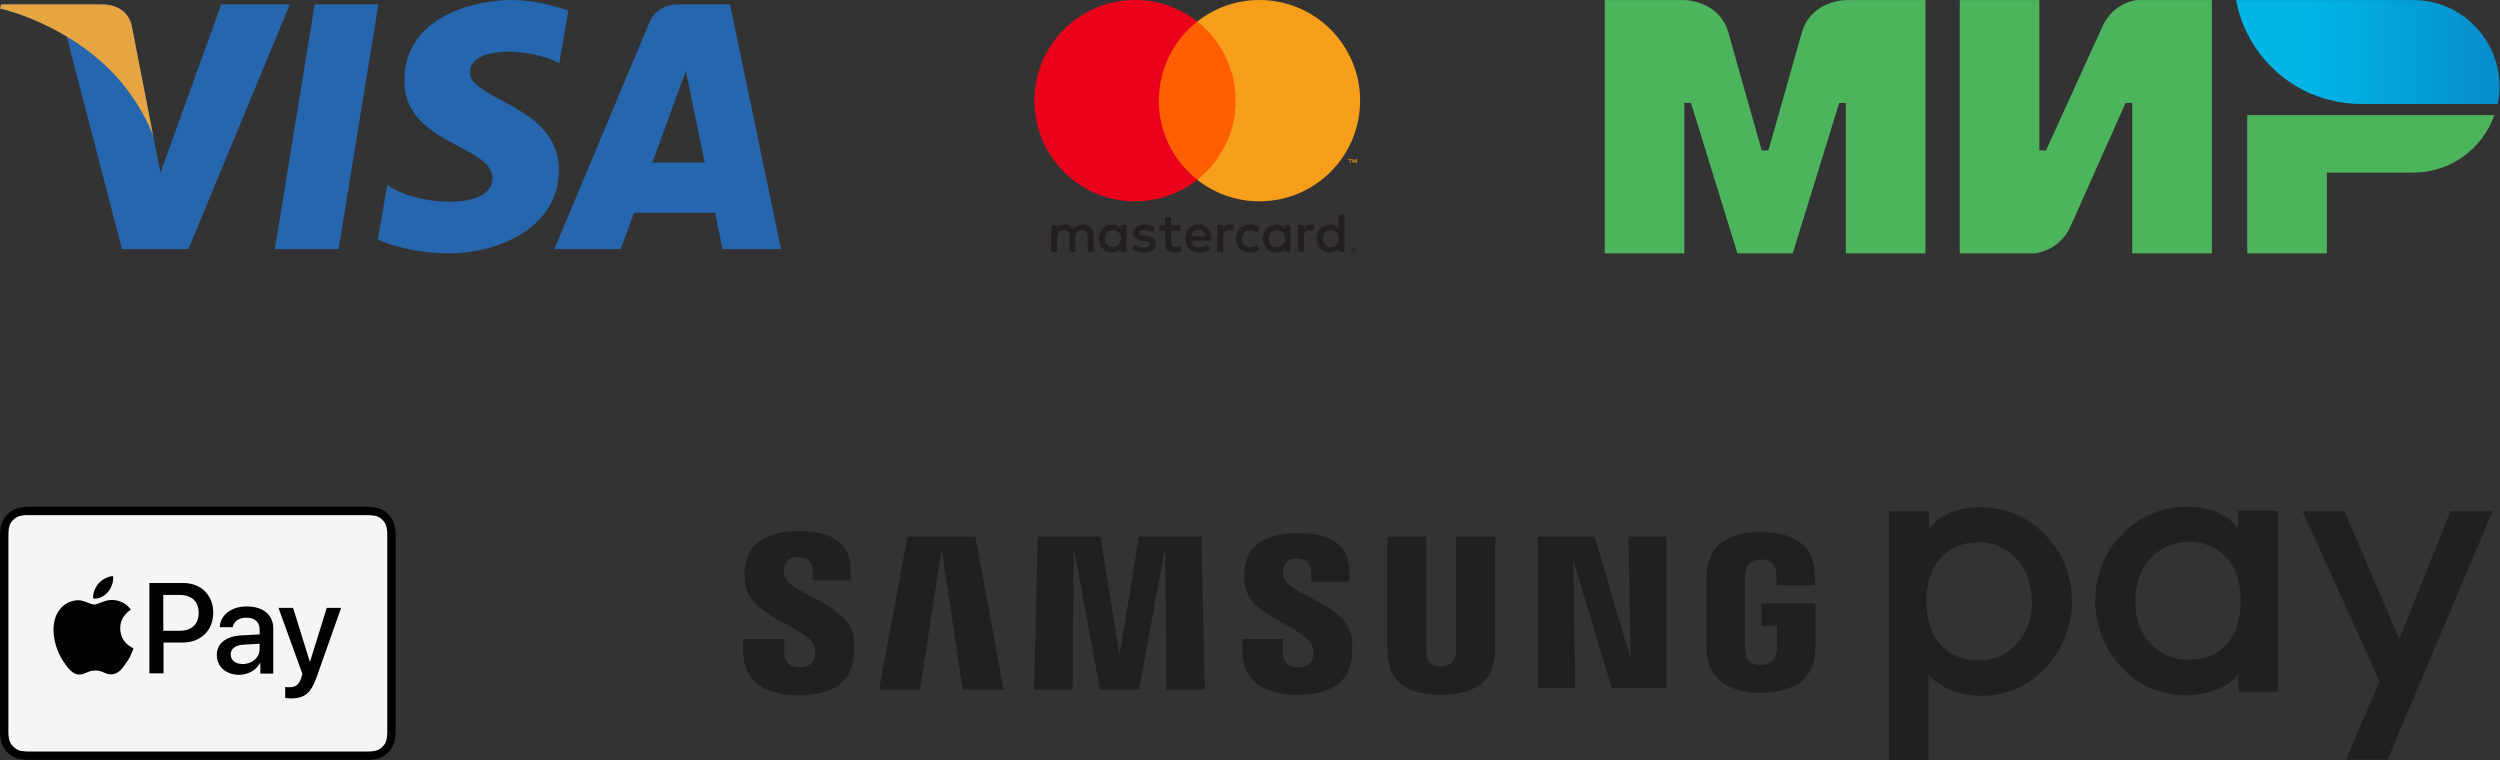 <?xml version="1.0" encoding="UTF-8"?> <svg xmlns="http://www.w3.org/2000/svg" width="148" height="45" viewBox="0 0 148 45" fill="none"><rect x="0" y="0" width="148" height="45" fill="#333333" stroke="none"/> <g clip-path="url(#clip0)"> <path d="M109.273 0.003V0.01C109.266 0.01 107.203 0.003 106.653 1.974C106.149 3.782 104.728 8.77 104.689 8.908H104.296C104.296 8.908 102.842 3.808 102.331 1.968C101.781 -0.003 99.711 0.003 99.711 0.003H95V14.997H99.713V6.092H100.106L102.857 14.997H106.129L108.88 6.098H109.273V14.997H113.986V0.003H109.273ZM126.491 0.003C126.491 0.003 125.109 0.128 124.461 1.575L121.123 8.908H120.73V0.003H116.017V14.997H120.468C120.468 14.997 121.915 14.866 122.564 13.425L125.836 6.092H126.229V14.997H130.942V0.003H126.491ZM133.038 6.812V14.997H137.751V10.218H142.858C145.084 10.218 146.968 8.797 147.669 6.814H133.038V6.812Z" fill="#4DB45E"></path> <path d="M142.86 0.003H132.377C132.901 2.859 135.042 5.149 137.81 5.895C138.453 6.069 139.116 6.157 139.782 6.157H147.861C147.933 5.817 147.966 5.47 147.966 5.109C147.966 2.289 145.68 0.003 142.86 0.003Z" fill="url(#paint0_linear)"></path> </g> <g clip-path="url(#clip1)"> <path d="M21.328 30H1.658C1.516 30 1.361 30.014 1.219 30.043C1.077 30.071 0.936 30.113 0.794 30.184C0.667 30.241 0.54 30.34 0.441 30.439C0.342 30.538 0.243 30.665 0.186 30.793C0.115 30.92 0.073 31.061 0.044 31.217C0.016 31.358 0.016 31.514 0.002 31.656V43.33C0.002 43.472 0.016 43.627 0.044 43.769C0.073 43.91 0.115 44.052 0.186 44.193C0.257 44.321 0.342 44.448 0.441 44.547C0.54 44.646 0.667 44.745 0.794 44.802C0.922 44.873 1.063 44.915 1.219 44.943C1.361 44.972 1.516 44.972 1.658 44.986H21.766C21.908 44.986 22.064 44.972 22.205 44.943C22.346 44.915 22.488 44.873 22.63 44.802C22.757 44.731 22.884 44.646 22.983 44.547C23.082 44.448 23.181 44.321 23.238 44.193C23.309 44.066 23.351 43.925 23.38 43.769C23.408 43.627 23.408 43.472 23.422 43.33V43.132V32.094V31.854V31.656C23.422 31.514 23.408 31.358 23.38 31.217C23.351 31.076 23.309 30.934 23.238 30.793C23.167 30.665 23.082 30.538 22.983 30.439C22.884 30.34 22.757 30.241 22.63 30.184C22.502 30.113 22.361 30.071 22.205 30.043C22.064 30.014 21.908 30.014 21.766 30H21.328V30Z" fill="black"></path> <path d="M21.327 30.495H21.766C21.879 30.495 22.006 30.509 22.134 30.523C22.247 30.538 22.332 30.566 22.417 30.608C22.502 30.651 22.572 30.707 22.643 30.778C22.714 30.849 22.77 30.92 22.813 31.005C22.855 31.09 22.884 31.174 22.898 31.288C22.926 31.415 22.926 31.542 22.926 31.655V43.33C22.926 43.443 22.912 43.571 22.898 43.698C22.884 43.797 22.855 43.896 22.813 43.981C22.77 44.066 22.714 44.137 22.643 44.207C22.572 44.278 22.502 44.335 22.417 44.377C22.332 44.42 22.247 44.448 22.134 44.462C22.006 44.49 21.879 44.49 21.766 44.49H1.657C1.558 44.49 1.417 44.476 1.289 44.462C1.19 44.448 1.091 44.42 1.006 44.363C0.921 44.321 0.851 44.264 0.78 44.193C0.709 44.123 0.652 44.052 0.61 43.967C0.568 43.882 0.539 43.797 0.525 43.684C0.497 43.556 0.497 43.429 0.497 43.316V31.854V31.655C0.497 31.542 0.511 31.415 0.525 31.288C0.539 31.189 0.568 31.09 0.61 31.005C0.652 30.92 0.709 30.849 0.78 30.778C0.851 30.707 0.921 30.651 1.006 30.608C1.091 30.566 1.176 30.538 1.289 30.523C1.417 30.495 1.544 30.495 1.657 30.495H21.327Z" fill="#F5F5F5"></path> <path d="M6.398 35.038C6.596 34.783 6.737 34.443 6.695 34.104C6.398 34.118 6.044 34.302 5.832 34.542C5.648 34.755 5.478 35.108 5.52 35.434C5.86 35.476 6.185 35.292 6.398 35.038ZM6.695 35.519C6.214 35.491 5.803 35.788 5.577 35.788C5.351 35.788 4.997 35.533 4.615 35.533C4.119 35.547 3.667 35.816 3.412 36.269C2.902 37.16 3.27 38.476 3.78 39.198C4.02 39.552 4.318 39.948 4.7 39.934C5.068 39.92 5.209 39.693 5.648 39.693C6.086 39.693 6.214 39.934 6.61 39.92C7.006 39.906 7.261 39.566 7.502 39.198C7.785 38.788 7.898 38.392 7.898 38.377C7.884 38.363 7.119 38.08 7.119 37.203C7.105 36.467 7.714 36.113 7.742 36.099C7.417 35.59 6.879 35.533 6.695 35.519Z" fill="black"></path> <path d="M10.855 34.514C11.902 34.514 12.624 35.236 12.624 36.269C12.624 37.316 11.888 38.038 10.827 38.038H9.681V39.863H8.846V34.514H10.855ZM9.681 37.344H10.629C11.351 37.344 11.761 36.948 11.761 36.283C11.761 35.604 11.351 35.222 10.629 35.222H9.667V37.344H9.681ZM12.836 38.774C12.836 38.094 13.36 37.67 14.294 37.613L15.369 37.557V37.259C15.369 36.821 15.072 36.566 14.591 36.566C14.124 36.566 13.841 36.792 13.77 37.132H13.006C13.049 36.425 13.657 35.901 14.619 35.901C15.568 35.901 16.176 36.396 16.176 37.189V39.877H15.412V39.24H15.398C15.171 39.679 14.676 39.948 14.167 39.948C13.374 39.948 12.836 39.467 12.836 38.774ZM15.369 38.42V38.108L14.407 38.165C13.926 38.193 13.657 38.406 13.657 38.745C13.657 39.085 13.94 39.311 14.365 39.311C14.931 39.311 15.369 38.929 15.369 38.42ZM16.884 41.321V40.67C16.94 40.684 17.082 40.684 17.138 40.684C17.506 40.684 17.704 40.528 17.832 40.132C17.832 40.118 17.902 39.892 17.902 39.892L16.487 35.986H17.351L18.341 39.17H18.355L19.346 35.986H20.195L18.737 40.104C18.398 41.052 18.016 41.349 17.209 41.349C17.152 41.335 16.954 41.335 16.884 41.321Z" fill="black"></path> </g> <g clip-path="url(#clip2)"> <path d="M80.136 14.796V14.835H80.172C80.179 14.835 80.186 14.833 80.192 14.83C80.194 14.828 80.196 14.826 80.197 14.823C80.198 14.821 80.199 14.818 80.199 14.815C80.199 14.812 80.198 14.81 80.197 14.807C80.196 14.805 80.194 14.803 80.192 14.801C80.186 14.797 80.179 14.796 80.172 14.796H80.136V14.796ZM80.173 14.769C80.188 14.768 80.203 14.773 80.216 14.782C80.221 14.786 80.225 14.791 80.228 14.797C80.23 14.803 80.231 14.809 80.231 14.816C80.231 14.821 80.23 14.827 80.228 14.832C80.226 14.837 80.223 14.842 80.219 14.846C80.209 14.854 80.197 14.859 80.184 14.86L80.233 14.915H80.195L80.151 14.861H80.137V14.915H80.106V14.769H80.173L80.173 14.769ZM80.163 14.965C80.179 14.966 80.195 14.962 80.21 14.956C80.225 14.95 80.238 14.941 80.249 14.93C80.26 14.918 80.269 14.905 80.275 14.891C80.288 14.861 80.288 14.826 80.275 14.796C80.269 14.781 80.26 14.768 80.249 14.757C80.238 14.746 80.225 14.737 80.21 14.731C80.195 14.725 80.179 14.722 80.163 14.722C80.147 14.722 80.13 14.725 80.115 14.731C80.1 14.737 80.087 14.746 80.075 14.757C80.058 14.774 80.047 14.797 80.042 14.821C80.038 14.845 80.04 14.869 80.05 14.892C80.056 14.906 80.064 14.92 80.075 14.931C80.087 14.942 80.1 14.951 80.115 14.957C80.13 14.963 80.147 14.966 80.163 14.966V14.965ZM80.163 14.687C80.205 14.687 80.246 14.703 80.276 14.733C80.291 14.747 80.302 14.764 80.311 14.783C80.319 14.802 80.323 14.823 80.323 14.844C80.323 14.865 80.319 14.886 80.311 14.905C80.302 14.924 80.291 14.941 80.276 14.955C80.261 14.969 80.244 14.981 80.225 14.989C80.206 14.997 80.184 15.001 80.163 15.001C80.141 15.002 80.12 14.997 80.1 14.989C80.081 14.981 80.063 14.969 80.049 14.955C80.034 14.94 80.023 14.923 80.015 14.903C80.007 14.884 80.002 14.863 80.002 14.842C80.002 14.821 80.007 14.801 80.015 14.781C80.023 14.763 80.034 14.746 80.049 14.731C80.064 14.717 80.081 14.705 80.1 14.698C80.12 14.689 80.142 14.685 80.163 14.685L80.163 14.687ZM65.402 14.123C65.402 13.845 65.584 13.617 65.882 13.617C66.167 13.617 66.359 13.835 66.359 14.123C66.359 14.411 66.167 14.63 65.882 14.63C65.584 14.63 65.402 14.402 65.402 14.123ZM66.683 14.123V13.332H66.339V13.525C66.23 13.382 66.064 13.293 65.839 13.293C65.396 13.293 65.048 13.641 65.048 14.124C65.048 14.607 65.396 14.955 65.839 14.955C66.064 14.955 66.23 14.865 66.339 14.723V14.915H66.683V14.123H66.683ZM78.308 14.123C78.308 13.845 78.49 13.617 78.788 13.617C79.073 13.617 79.265 13.835 79.265 14.123C79.265 14.411 79.073 14.63 78.788 14.63C78.491 14.63 78.308 14.402 78.308 14.123ZM79.59 14.123V12.697H79.245V13.525C79.136 13.382 78.971 13.293 78.746 13.293C78.302 13.293 77.954 13.641 77.954 14.124C77.954 14.607 78.302 14.955 78.746 14.955C78.971 14.955 79.136 14.865 79.245 14.723V14.915H79.59V14.123ZM70.953 13.601C71.175 13.601 71.317 13.74 71.354 13.984H70.533C70.57 13.756 70.708 13.601 70.953 13.601H70.953ZM70.96 13.292C70.497 13.292 70.172 13.63 70.172 14.123C70.172 14.626 70.51 14.954 70.983 14.954C71.222 14.954 71.44 14.894 71.632 14.732L71.463 14.477C71.331 14.583 71.162 14.643 71.003 14.643C70.781 14.643 70.579 14.54 70.53 14.255H71.705C71.708 14.212 71.711 14.169 71.711 14.123C71.708 13.63 71.403 13.292 70.96 13.292L70.96 13.292ZM75.114 14.123C75.114 13.845 75.296 13.616 75.594 13.616C75.879 13.616 76.071 13.835 76.071 14.123C76.071 14.411 75.879 14.63 75.594 14.63C75.296 14.63 75.114 14.401 75.114 14.123H75.114ZM76.395 14.123V13.332H76.051V13.525C75.942 13.382 75.776 13.293 75.551 13.293C75.108 13.293 74.76 13.641 74.76 14.124C74.76 14.607 75.108 14.955 75.551 14.955C75.776 14.955 75.942 14.865 76.051 14.723V14.915H76.395V14.123L76.395 14.123ZM73.171 14.123C73.171 14.603 73.505 14.954 74.015 14.954C74.253 14.954 74.412 14.901 74.584 14.765L74.419 14.487C74.29 14.58 74.154 14.63 74.004 14.63C73.73 14.626 73.528 14.428 73.528 14.123C73.528 13.818 73.73 13.62 74.004 13.616C74.153 13.616 74.289 13.666 74.419 13.759L74.584 13.481C74.412 13.345 74.253 13.292 74.015 13.292C73.505 13.292 73.171 13.643 73.171 14.123ZM77.606 13.292C77.408 13.292 77.279 13.385 77.189 13.524V13.332H76.848V14.914H77.193V14.027C77.193 13.765 77.305 13.62 77.53 13.62C77.604 13.619 77.677 13.633 77.745 13.66L77.851 13.335C77.775 13.306 77.676 13.292 77.606 13.292L77.606 13.292ZM68.384 13.458C68.219 13.349 67.99 13.292 67.739 13.292C67.338 13.292 67.08 13.485 67.08 13.799C67.08 14.057 67.272 14.216 67.626 14.266L67.788 14.289C67.977 14.315 68.066 14.365 68.066 14.454C68.066 14.577 67.941 14.646 67.706 14.646C67.467 14.646 67.295 14.57 67.179 14.481L67.018 14.749C67.206 14.888 67.445 14.954 67.703 14.954C68.16 14.954 68.424 14.739 68.424 14.438C68.424 14.16 68.216 14.014 67.872 13.965L67.71 13.941C67.561 13.922 67.441 13.892 67.441 13.786C67.441 13.67 67.554 13.601 67.743 13.601C67.944 13.601 68.14 13.677 68.236 13.736L68.385 13.458L68.384 13.458ZM72.823 13.293C72.625 13.293 72.496 13.386 72.407 13.524V13.332H72.066V14.914H72.41V14.027C72.41 13.765 72.522 13.62 72.747 13.62C72.821 13.619 72.894 13.633 72.962 13.66L73.068 13.335C72.992 13.306 72.893 13.292 72.823 13.292L72.823 13.293ZM69.888 13.332H69.325V12.852H68.977V13.332H68.656V13.646H68.977V14.368C68.977 14.735 69.12 14.954 69.527 14.954C69.676 14.954 69.848 14.908 69.957 14.832L69.858 14.537C69.755 14.597 69.642 14.627 69.553 14.627C69.381 14.627 69.325 14.521 69.325 14.362V13.647H69.888V13.332ZM64.744 14.915V13.922C64.744 13.548 64.505 13.296 64.121 13.293C63.919 13.289 63.711 13.352 63.565 13.574C63.456 13.399 63.284 13.293 63.042 13.293C62.873 13.293 62.708 13.342 62.579 13.528V13.332H62.234V14.914H62.581V14.037C62.581 13.762 62.734 13.616 62.969 13.616C63.197 13.616 63.313 13.765 63.313 14.033V14.914H63.661V14.037C63.661 13.762 63.82 13.616 64.048 13.616C64.283 13.616 64.395 13.765 64.395 14.033V14.914L64.744 14.915Z" fill="#231F20"></path> <path d="M80.332 9.652V9.42H80.272L80.203 9.579L80.133 9.42H80.073V9.652H80.116V9.477L80.181 9.628H80.225L80.29 9.477V9.652H80.333H80.332ZM79.95 9.652V9.46H80.027V9.421H79.83V9.46H79.907V9.652H79.95H79.95Z" fill="#F79410"></path> <path d="M73.484 10.644H68.271V1.274H73.485L73.484 10.644Z" fill="#FF5F00"></path> <path d="M68.601 5.958C68.601 4.058 69.491 2.365 70.877 1.273C69.828 0.446 68.53 -0.003 67.195 -0.001C63.904 -0.001 61.236 2.667 61.236 5.958C61.236 9.25 63.904 11.918 67.195 11.918C68.531 11.92 69.828 11.471 70.877 10.644C69.491 9.553 68.601 7.859 68.601 5.958Z" fill="#EB001B"></path> <path d="M80.519 5.959C80.519 9.25 77.851 11.918 74.56 11.918C73.224 11.92 71.926 11.472 70.877 10.644C72.263 9.553 73.153 7.86 73.153 5.959C73.153 4.058 72.263 2.365 70.877 1.274C71.926 0.447 73.224 -0.002 74.56 6.25542e-06C77.851 6.25542e-06 80.519 2.668 80.519 5.959" fill="#F79E1B"></path> </g> <path d="M20.044 14.75H16.271L18.629 0.259H22.402L20.044 14.75ZM13.097 0.259L9.5 10.226L9.075 8.08L9.075 8.08L7.806 1.564C7.806 1.564 7.652 0.259 6.016 0.259H0.07L0 0.504C0 0.504 1.818 0.883 3.946 2.161L7.224 14.75H11.155L17.157 0.259H13.097ZM42.772 14.75H46.236L43.216 0.259H40.183C38.782 0.259 38.441 1.338 38.441 1.338L32.815 14.75H36.747L37.534 12.598H42.33L42.772 14.75ZM38.62 9.624L40.603 4.201L41.718 9.624H38.62ZM33.109 3.744L33.648 0.632C33.648 0.632 31.987 0 30.255 0C28.382 0 23.936 0.818 23.936 4.797C23.936 8.541 29.155 8.587 29.155 10.554C29.155 12.52 24.474 12.168 22.929 10.928L22.368 14.182C22.368 14.182 24.053 15 26.627 15C29.201 15 33.086 13.667 33.086 10.039C33.086 6.271 27.82 5.92 27.82 4.282C27.821 2.644 31.495 2.854 33.109 3.744Z" fill="#2566AF"></path> <path d="M9.075 8.08L7.806 1.563C7.806 1.563 7.652 0.259 6.016 0.259H0.07L0 0.504C0 0.504 2.858 1.096 5.599 3.315C8.22 5.436 9.075 8.08 9.075 8.08Z" fill="#E6A540"></path> <path d="M111.827 44.969V30.27H114.197V31.35C114.527 30.81 115.157 30.45 115.667 30.27C116.177 30.09 116.687 30.03 117.227 30.03C118.546 30.03 119.927 30.48 121.067 31.65C122.117 32.73 122.657 34.08 122.657 35.64C122.657 36.36 122.507 37.08 122.237 37.74C121.967 38.43 121.577 39.03 121.097 39.54C120.587 40.08 119.987 40.5 119.357 40.77C118.697 41.04 118.097 41.19 117.317 41.19C116.747 41.19 116.177 41.1 115.667 40.92C115.157 40.74 114.437 40.35 114.167 39.9V45H111.827V44.969H111.827ZM117.137 32.1C116.267 32.1 115.517 32.37 114.917 33C114.287 33.66 114.047 34.59 114.047 35.55C114.047 36.54 114.287 37.53 114.887 38.19C115.517 38.85 116.267 39.09 117.167 39.09C118.067 39.09 118.817 38.73 119.357 38.16C119.988 37.5 120.288 36.63 120.288 35.67C120.288 34.62 119.988 33.72 119.357 33.06C118.817 32.46 118.037 32.1 117.137 32.1ZM136.306 30.27H138.796L142.036 37.83L145.066 30.27H147.556L141.346 44.969H138.886L140.866 40.32L136.306 30.27ZM132.526 40.98V39.87C132.256 40.32 131.536 40.74 131.027 40.89C130.487 41.07 129.946 41.16 129.377 41.16C128.596 41.16 127.996 41.01 127.337 40.74C126.706 40.47 126.106 40.05 125.596 39.51C125.116 39 124.727 38.4 124.456 37.71C124.187 37.019 124.037 36.33 124.037 35.61C124.037 34.05 124.577 32.7 125.627 31.62C126.767 30.45 128.177 30 129.467 30C130.007 30 130.517 30.09 131.027 30.24C131.536 30.42 132.166 30.78 132.496 31.32V30.24H134.866V40.95H132.526V40.98H132.526ZM127.337 33.03C126.706 33.69 126.406 34.62 126.406 35.64C126.406 36.6 126.706 37.469 127.337 38.13C127.906 38.7 128.627 39.06 129.527 39.06C130.427 39.06 131.177 38.819 131.806 38.16C132.437 37.5 132.646 36.54 132.646 35.52C132.646 34.59 132.406 33.63 131.777 32.97C131.147 32.34 130.397 32.07 129.557 32.07C128.627 32.1 127.877 32.46 127.337 33.03ZM98.658 31.77V40.74H95.418L93.198 33.36H93.138L93.258 40.74H91.038V31.77H94.398L96.498 38.88H96.528L96.408 31.77H98.658ZM52.04 40.83L53.72 31.77H57.739L59.419 40.83H56.989L55.76 32.58H55.73L54.47 40.83H52.04ZM71.119 31.77L71.329 40.83H69.049L68.989 32.67H68.929L67.429 40.83H65.119L63.619 32.67H63.559L63.499 40.83H61.219L61.429 31.77H65.149L66.259 38.7H66.289L67.429 31.77H71.119ZM85.308 39.45C85.939 39.45 86.148 39.03 86.178 38.79C86.208 38.7 86.208 38.55 86.208 38.43V31.77H88.518V38.28C88.518 38.46 88.488 38.79 88.488 38.88C88.338 40.56 86.988 41.13 85.308 41.13C83.628 41.13 82.308 40.59 82.158 38.88C82.158 38.79 82.128 38.46 82.128 38.28V31.77H84.438V38.49C84.438 38.61 84.438 38.73 84.468 38.85C84.498 39.03 84.678 39.45 85.308 39.45ZM48.2 38.25C48.29 38.46 48.26 38.76 48.23 38.91C48.14 39.21 47.96 39.51 47.33 39.51C46.76 39.51 46.43 39.18 46.43 38.7V37.83H44V38.52C44 40.56 45.59 41.16 47.3 41.16C48.95 41.16 50.3 40.59 50.51 39.09C50.63 38.31 50.54 37.8 50.51 37.59C50.12 35.7 46.67 35.13 46.43 34.05C46.4 33.87 46.4 33.691 46.43 33.571C46.49 33.27 46.7 32.971 47.27 32.971C47.81 32.971 48.11 33.3 48.11 33.78V34.35H50.36V33.721C50.36 31.741 48.59 31.441 47.3 31.441C45.68 31.441 44.36 31.98 44.12 33.45C44.06 33.84 44.06 34.2 44.15 34.68C44.51 36.57 47.75 37.08 48.2 38.25ZM77.689 38.25C77.779 38.46 77.749 38.73 77.719 38.91C77.659 39.21 77.449 39.51 76.849 39.51C76.279 39.51 75.949 39.18 75.949 38.7V37.83H73.549V38.52C73.549 40.53 75.139 41.13 76.819 41.13C78.439 41.13 79.789 40.59 79.999 39.09C80.119 38.31 80.029 37.8 79.999 37.62C79.609 35.73 76.219 35.19 75.979 34.14C75.919 33.96 75.949 33.78 75.979 33.66C76.039 33.36 76.249 33.06 76.789 33.06C77.329 33.06 77.629 33.39 77.629 33.87V34.44H79.879V33.81C79.879 31.86 78.109 31.56 76.849 31.56C75.259 31.56 73.939 32.07 73.699 33.54C73.639 33.93 73.609 34.29 73.729 34.74C74.059 36.57 77.239 37.08 77.689 38.25ZM104.238 39.36C104.897 39.36 105.107 38.94 105.168 38.7C105.198 38.61 105.198 38.46 105.198 38.369V37.05H104.268V35.73H107.477V38.16C107.477 38.34 107.477 38.46 107.447 38.76C107.297 40.41 105.857 41.01 104.238 41.01C102.647 41.01 101.207 40.41 101.057 38.76C101.027 38.46 101.027 38.34 101.027 38.16V34.35C101.027 34.2 101.057 33.9 101.057 33.75C101.267 32.04 102.617 31.5 104.238 31.5C105.857 31.5 107.267 32.04 107.417 33.75C107.447 34.02 107.447 34.35 107.447 34.35V34.65H105.168V34.14C105.168 34.14 105.168 33.93 105.138 33.78C105.107 33.57 104.928 33.12 104.238 33.12C103.578 33.12 103.397 33.57 103.338 33.78C103.307 33.9 103.307 34.05 103.307 34.2V38.339C103.307 38.459 103.307 38.58 103.338 38.669C103.338 38.97 103.578 39.36 104.238 39.36Z" fill="#211F1F"></path> <defs> <linearGradient id="paint0_linear" x1="132.377" y1="3.08" x2="147.966" y2="3.08" gradientUnits="userSpaceOnUse"> <stop offset="0.3" stop-color="#00B4E6"></stop> <stop offset="1" stop-color="#088CCB"></stop> </linearGradient> <clipPath id="clip0"> <rect width="52.966" height="15" fill="white" transform="translate(95)"></rect> </clipPath> <clipPath id="clip1"> <rect width="23.423" height="15" fill="white" transform="translate(0 30)"></rect> </clipPath> <clipPath id="clip2"> <rect width="19.28" height="15" fill="white" transform="translate(61.236)"></rect> </clipPath> </defs> </svg> 